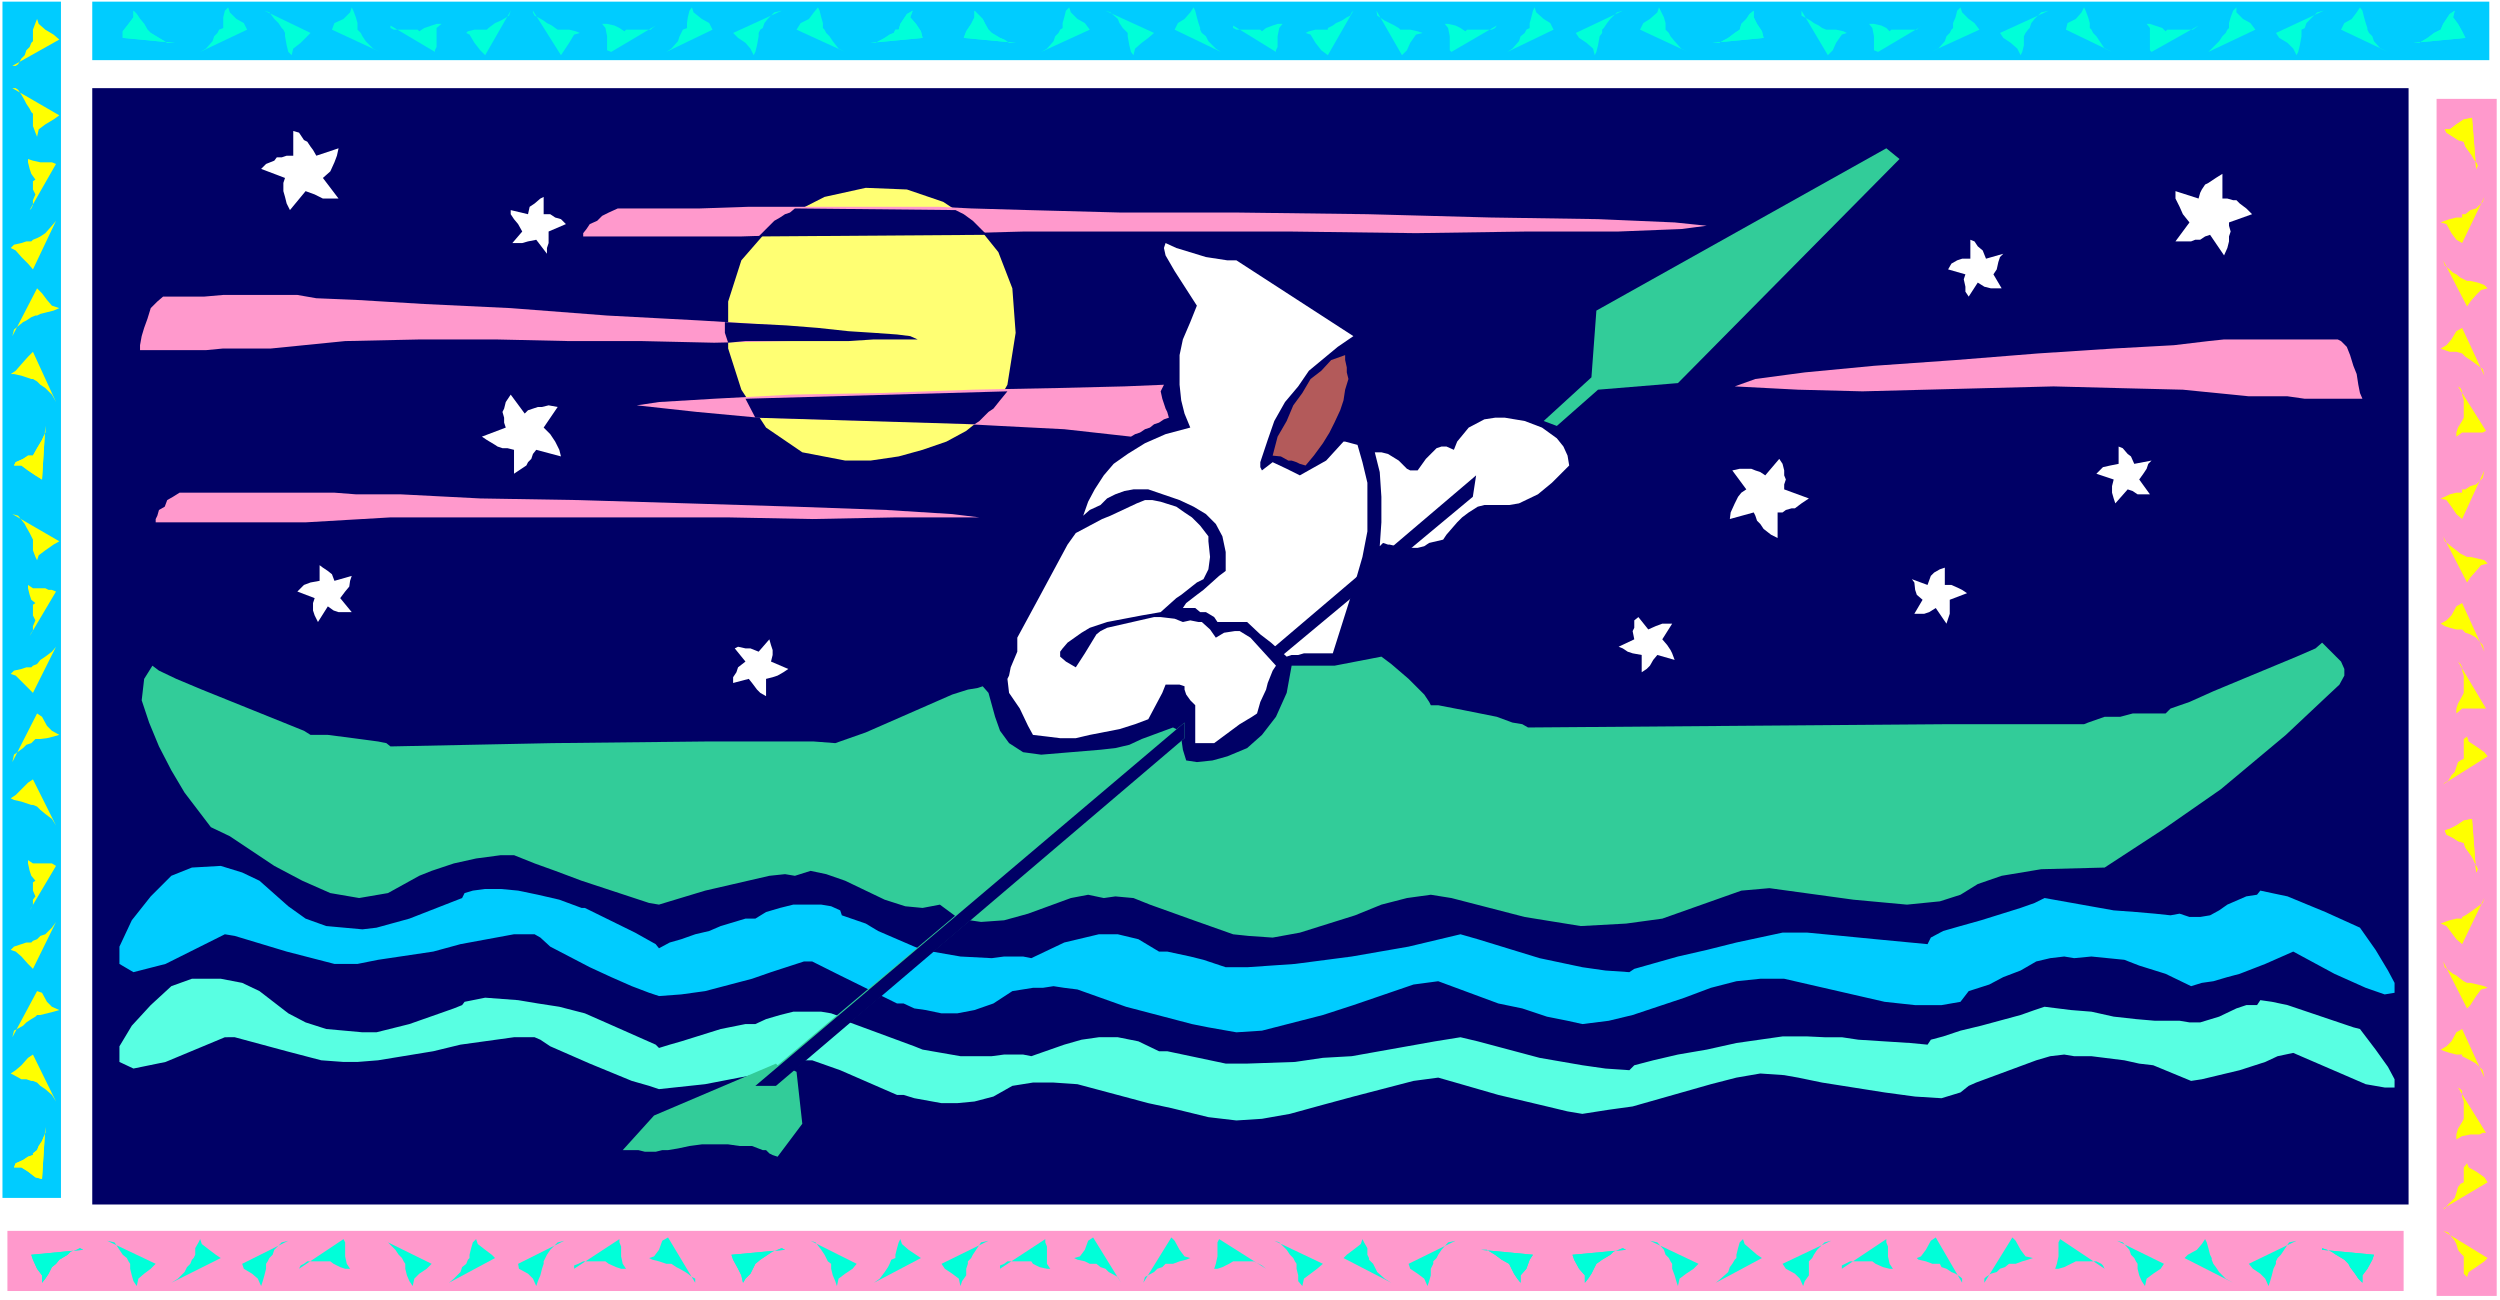 <?xml version="1.0" encoding="UTF-8" standalone="no"?>
<svg
   version="1.0"
   width="129.766mm"
   height="67.482mm"
   id="svg153"
   sodipodi:docname="Kayaking 32.wmf"
   xmlns:inkscape="http://www.inkscape.org/namespaces/inkscape"
   xmlns:sodipodi="http://sodipodi.sourceforge.net/DTD/sodipodi-0.dtd"
   xmlns="http://www.w3.org/2000/svg"
   xmlns:svg="http://www.w3.org/2000/svg">
  <rect width="100%" height="100%" fill="#333333" stroke="none"/>
  <sodipodi:namedview
     id="namedview153"
     pagecolor="#ffffff"
     bordercolor="#000000"
     borderopacity="0.25"
     inkscape:showpageshadow="2"
     inkscape:pageopacity="0.0"
     inkscape:pagecheckerboard="0"
     inkscape:deskcolor="#d1d1d1"
     inkscape:document-units="mm" />
  <defs
     id="defs1">
    <pattern
       id="WMFhbasepattern"
       patternUnits="userSpaceOnUse"
       width="6"
       height="6"
       x="0"
       y="0" />
  </defs>
  <path
     style="fill:#ffffff;fill-opacity:1;fill-rule:evenodd;stroke:none"
     d="M 0,255.049 H 490.455 V 0 H 0 Z"
     id="path1" />
  <path
     style="fill:#00ccff;fill-opacity:1;fill-rule:evenodd;stroke:none"
     d="M 18.099,0.323 H 488.355 V 11.799 H 18.099 Z"
     id="path2" />
  <path
     style="fill:#ff99cc;fill-opacity:1;fill-rule:evenodd;stroke:none"
     d="M 1.454,241.473 H 471.548 v 11.799 H 1.454 Z"
     id="path3" />
  <path
     style="fill:#00ccff;fill-opacity:1;fill-rule:evenodd;stroke:none"
     d="M 0.485,235.008 V 0.323 H 11.958 V 235.008 Z"
     id="path4" />
  <path
     style="fill:#ff99cc;fill-opacity:1;fill-rule:evenodd;stroke:none"
     d="M 478.012,254.241 V 19.395 h 11.797 v 234.846 z"
     id="path5" />
  <path
     style="fill:#000066;fill-opacity:1;fill-rule:evenodd;stroke:none"
     d="M 18.099,17.294 H 472.518 V 236.301 H 18.099 Z"
     id="path6" />
  <path
     style="fill:#ffff73;fill-opacity:1;fill-rule:evenodd;stroke:none"
     d="m 161.761,38.629 -9.858,5.01 -6.464,7.435 -2.586,8.081 v 9.213 l 2.586,8.081 4.848,7.435 7.11,4.849 8.403,1.616 h 5.01 l 5.494,-0.808 4.686,-1.293 4.686,-1.616 3.878,-2.101 3.232,-2.586 2.747,-2.748 2.101,-3.717 1.616,-10.183 -0.646,-8.728 -2.747,-7.112 -4.686,-5.819 -6.141,-4.041 -7.11,-2.424 -8.08,-0.323 z"
     id="path7" />
  <path
     style="fill:#00ccff;fill-opacity:1;fill-rule:evenodd;stroke:none"
     d="m 462.983,181.994 3.07,4.364 2.424,4.041 1.293,2.424 v 1.94 l -1.939,0.323 -3.717,-1.293 -6.141,-2.748 -8.08,-4.364 -5.494,2.424 -5.01,1.94 -2.424,0.647 -2.747,0.808 -2.262,0.323 -2.101,0.647 -5.01,-2.424 -5.171,-1.616 -2.909,-1.131 -6.464,-0.647 -3.394,0.323 -1.939,-0.323 -2.747,0.323 -2.747,0.647 -3.07,1.778 -3.394,1.293 -2.747,1.455 -4.04,1.293 -1.616,2.101 -3.717,0.647 h -5.171 l -5.979,-0.647 -19.715,-4.526 h -4.686 l -4.686,0.485 -5.01,1.293 -5.171,1.94 -10.181,3.394 -4.686,1.131 -5.171,0.647 -2.909,-0.647 -4.04,-0.808 -4.848,-1.616 -4.686,-0.97 -11.797,-4.364 -4.848,0.647 -11.797,4.041 -5.979,1.94 -11.958,3.071 -5.01,0.323 -5.494,-0.97 -3.232,-0.647 -12.928,-3.394 -9.534,-3.394 -2.586,-0.323 -2.101,-0.323 -2.101,0.323 h -1.939 l -4.04,0.647 -3.717,2.424 -3.717,1.293 -3.394,0.647 h -3.07 l -3.07,-0.647 -2.262,-0.323 -2.101,-0.97 h -1.293 l -11.15,-5.495 -5.494,-2.748 h -1.616 l -6.464,2.101 -3.717,1.293 -9.211,2.424 -4.686,0.647 -4.363,0.323 -1.939,-0.647 -3.394,-1.293 -4.04,-1.778 -4.202,-1.94 -7.757,-4.041 -1.939,-1.778 -1.131,-0.647 h -4.04 l -10.504,1.94 -5.333,1.455 -10.827,1.616 -4.04,0.808 h -2.747 -1.778 l -9.373,-2.424 -10.181,-3.071 -1.939,-0.323 -11.635,5.819 -6.302,1.616 -2.747,-1.616 v -3.394 l 2.424,-5.172 3.717,-4.687 4.04,-4.041 4.04,-1.616 5.656,-0.323 4.202,1.293 3.394,1.616 5.656,5.01 3.394,2.424 4.04,1.455 7.11,0.647 2.747,-0.323 6.464,-1.778 10.342,-4.041 0.485,-0.97 1.616,-0.485 2.424,-0.323 h 3.07 l 3.394,0.323 3.878,0.808 4.202,0.97 4.363,1.616 h 0.646 l 9.858,4.849 4.04,2.263 0.646,0.808 2.101,-1.131 2.262,-0.647 2.747,-0.97 2.747,-0.647 2.262,-0.97 4.848,-1.455 h 1.939 l 2.101,-1.293 2.747,-0.808 2.586,-0.647 h 2.747 2.747 l 1.939,0.323 1.778,0.808 0.323,0.97 4.686,1.616 2.424,1.455 7.11,3.071 1.616,0.647 7.434,1.293 6.141,0.323 2.424,-0.323 h 3.717 l 1.616,0.323 6.464,-3.071 6.787,-1.616 h 3.717 l 4.04,0.97 4.04,2.424 h 1.616 l 4.525,0.97 2.586,0.647 4.363,1.455 h 2.101 2.101 l 9.373,-0.647 11.15,-1.455 11.15,-1.94 10.181,-2.424 3.394,0.97 12.12,3.717 8.403,1.778 4.525,0.647 4.686,0.323 0.97,-0.647 8.565,-2.424 5.656,-1.293 5.818,-1.455 9.05,-1.94 h 4.848 l 6.787,0.647 6.626,0.647 10.181,0.97 0.646,-1.293 2.424,-1.293 3.394,-0.97 4.04,-1.131 7.757,-2.424 2.747,-0.97 1.939,-0.97 13.574,2.424 4.363,0.323 3.717,0.323 3.07,0.323 1.778,-0.323 1.939,0.647 h 2.101 l 1.939,-0.323 1.778,-0.97 1.616,-1.131 3.717,-1.616 2.101,-0.323 0.646,-0.808 2.262,0.485 3.07,0.647 7.434,3.071 z"
     id="path8" />
  <path
     style="fill:#58ffe2;fill-opacity:1;fill-rule:evenodd;stroke:none"
     d="m 462.983,201.874 3.07,4.041 2.424,3.394 1.293,2.424 v 1.616 h -1.939 l -3.717,-0.647 -14.221,-6.142 -3.07,0.647 -2.424,1.131 -5.01,1.616 -7.434,1.778 -2.101,0.323 -7.434,-3.071 -2.747,-0.323 -2.909,-0.647 -6.464,-0.808 h -3.394 l -1.939,-0.323 -2.747,0.323 -2.747,0.808 -11.797,4.364 -1.454,0.647 -1.616,1.293 -3.717,1.131 -5.171,-0.323 -5.979,-0.808 -12.282,-1.94 -4.686,-0.97 -2.747,-0.485 -4.686,-0.323 -4.686,0.808 -5.01,1.293 -15.352,4.364 -4.686,0.647 -5.171,0.808 -2.909,-0.485 -4.04,-0.97 -9.534,-2.263 -8.403,-2.424 -3.394,-0.97 -4.848,0.647 -11.797,3.071 -5.979,1.616 -6.464,1.778 -5.494,0.97 -5.01,0.323 -5.494,-0.647 -7.272,-1.778 -4.525,-0.97 -11.474,-3.071 -2.424,-0.647 -4.686,-0.323 h -2.101 -1.939 l -4.04,0.647 -3.717,2.101 -3.717,0.97 -3.394,0.323 h -3.07 l -5.333,-0.97 -2.101,-0.647 h -1.293 l -1.131,-0.485 -10.019,-4.364 -5.494,-1.94 h -1.616 l -10.181,2.909 -9.211,1.778 -9.05,0.97 -1.939,-0.647 -3.394,-0.97 -8.242,-3.394 -7.757,-3.394 -1.939,-1.293 -1.131,-0.485 h -4.04 l -10.504,1.455 -5.333,1.293 -10.827,1.778 -4.04,0.323 h -2.747 l -4.363,-0.323 -6.787,-1.778 -10.181,-2.748 H 44.117 l -11.635,4.849 -6.302,1.293 -2.747,-1.293 v -3.071 l 2.424,-4.041 3.717,-4.041 4.04,-3.717 4.04,-1.455 h 5.656 l 4.202,0.808 3.394,1.616 5.656,4.364 3.394,1.778 4.04,1.293 7.11,0.647 h 2.747 l 6.464,-1.616 5.979,-2.101 2.747,-0.97 1.616,-0.647 0.485,-0.647 1.616,-0.323 2.424,-0.485 6.464,0.485 3.878,0.647 4.202,0.647 5.01,1.293 4.04,1.778 9.858,4.364 0.646,0.647 2.101,-0.647 2.262,-0.647 7.757,-2.424 4.848,-0.97 h 1.939 l 2.101,-0.97 2.747,-0.808 2.586,-0.647 h 5.494 l 1.939,0.323 1.778,0.647 0.323,0.808 h 0.646 l 13.574,5.01 1.616,0.647 7.434,1.293 h 3.07 3.07 l 2.424,-0.323 h 3.717 l 1.616,0.323 6.464,-2.263 3.394,-0.97 3.394,-0.485 h 3.717 l 4.04,0.808 4.04,1.94 h 1.616 l 11.474,2.424 h 4.202 l 9.373,-0.323 5.494,-0.808 5.656,-0.323 16.322,-2.909 5.01,-0.808 3.394,0.808 12.12,3.233 8.403,1.455 4.525,0.647 4.686,0.323 0.97,-0.97 3.717,-0.97 4.848,-1.131 5.656,-0.97 5.818,-1.293 9.05,-1.293 h 4.848 l 3.394,0.162 h 3.394 l 3.232,0.485 10.181,0.647 3.394,0.323 0.646,-0.97 2.424,-0.647 3.394,-1.131 4.04,-0.97 7.757,-2.101 2.747,-0.97 1.939,-0.647 5.171,0.647 4.04,0.323 4.363,0.97 4.363,0.485 3.717,0.323 h 3.07 1.778 l 1.939,0.323 h 2.101 l 3.717,-1.131 3.394,-1.616 1.939,-0.647 h 2.101 l 0.646,-0.97 2.262,0.323 3.07,0.647 12.928,4.364 z"
     id="path9" />
  <path
     style="fill:#32cc99;fill-opacity:1;fill-rule:evenodd;stroke:none"
     d="m 129.28,177.468 -1.939,-0.323 -13.251,-4.364 -5.171,-1.94 -4.04,-1.455 -4.04,-1.616 h -2.586 l -4.848,0.647 -4.363,0.97 -4.363,1.455 -2.424,0.97 -6.141,3.394 -5.656,0.97 -5.656,-0.97 -5.494,-2.424 -5.494,-2.909 -8.726,-5.819 -3.717,-1.778 -5.171,-6.788 -2.586,-4.364 -2.424,-4.687 -1.939,-4.687 -1.454,-4.364 0.485,-4.202 1.616,-2.586 1.293,0.97 3.394,1.616 5.01,2.101 20.038,8.081 1.293,0.808 h 3.394 l 5.01,0.647 4.848,0.647 1.616,0.323 0.808,0.647 31.674,-0.647 30.058,-0.323 h 21.331 l 4.202,0.323 5.979,-2.101 16.968,-7.435 3.07,-0.97 1.939,-0.323 0.97,-0.323 1.131,1.293 1.293,4.687 0.97,2.748 1.778,2.424 2.747,1.778 3.555,0.485 11.635,-0.97 2.909,-0.323 2.747,-0.647 2.424,-1.131 6.141,-2.263 0.646,0.323 0.97,1.778 0.323,2.263 0.646,2.101 2.101,0.323 3.07,-0.323 2.909,-0.808 3.878,-1.616 2.909,-2.586 2.747,-3.556 2.101,-4.687 0.97,-5.334 h 8.403 l 9.211,-1.778 1.939,1.455 3.394,2.909 3.07,3.071 0.97,1.455 0.323,0.647 h 1.454 l 5.01,0.97 6.464,1.293 3.07,1.131 1.939,0.323 1.131,0.647 40.885,-0.323 41.208,-0.323 h 26.987 l 0.808,-0.323 3.232,-1.131 h 3.07 l 2.424,-0.647 h 3.07 3.394 l 0.97,-0.97 3.717,-1.293 4.686,-2.101 5.818,-2.424 10.504,-4.364 3.717,-1.616 1.293,-1.131 2.101,2.101 1.616,1.616 0.646,1.455 v 1.293 l -0.97,1.778 -2.424,2.263 -8.08,7.597 -12.766,10.667 -11.15,7.758 -11.635,7.597 -12.443,0.323 -7.757,1.293 -4.686,1.616 -3.394,2.101 -4.04,1.293 -6.464,0.647 -10.504,-0.97 -16.483,-2.263 -5.494,0.485 -15.514,5.495 -7.11,0.97 -8.888,0.485 -10.989,-1.778 -14.382,-3.717 -4.04,-0.647 -4.686,0.647 -5.01,1.293 -5.171,2.101 -10.827,3.394 -5.333,0.97 -4.686,-0.323 -3.07,-0.323 -7.757,-2.748 -8.565,-3.071 -3.232,-1.293 -3.555,-0.323 -2.262,0.323 -3.07,-0.647 -3.394,0.647 -8.403,3.071 -4.686,1.293 -4.525,0.323 -4.363,-0.647 -3.717,-2.748 -3.394,0.647 -3.394,-0.323 -4.04,-1.293 -3.717,-1.778 -4.04,-1.94 -3.717,-1.293 -3.07,-0.647 -3.07,0.97 -1.939,-0.323 -3.07,0.323 -12.605,2.909 -6.949,2.101 z"
     id="path10" />
  <path
     style="fill:#ff99cc;fill-opacity:1;fill-rule:evenodd;stroke:none"
     d="m 340.329,75.804 12.443,0.647 12.605,0.323 12.443,-0.323 12.443,-0.323 12.605,-0.323 12.443,0.323 12.928,0.323 12.928,1.293 h 1.939 2.586 3.07 l 3.394,0.485 h 3.07 3.07 2.747 2.424 l -0.485,-1.131 -0.323,-1.616 -0.323,-2.101 -0.646,-1.616 -0.646,-2.101 -0.646,-1.616 -1.131,-1.131 -0.646,-0.323 h -3.394 -3.07 -3.07 -3.394 -3.232 -3.07 -3.07 l -3.07,0.323 -6.787,0.808 -11.797,0.647 -14.867,0.97 -16.16,1.293 -15.998,1.131 -13.574,1.293 -9.696,1.293 z"
     id="path11" />
  <path
     style="fill:#ff99cc;fill-opacity:1;fill-rule:evenodd;stroke:none"
     d="m 334.835,44.286 -5.01,0.647 -12.282,0.485 h -17.776 l -21.978,0.323 -25.048,-0.323 h -26.018 -25.694 l -24.078,0.647 h -5.171 -6.949 -9.534 l -9.858,0.323 h -9.696 -9.211 -7.434 -4.686 v -0.647 l 0.646,-0.808 0.646,-0.97 1.454,-0.647 0.97,-0.97 1.293,-0.647 1.778,-0.808 h 1.939 6.141 8.08 l 9.534,-0.323 h 9.858 9.696 9.534 8.08 l 6.464,0.323 11.15,0.323 18.261,0.485 h 22.947 l 25.371,0.323 24.078,0.647 21.17,0.323 15.029,0.647 z"
     id="path12" />
  <path
     style="fill:#ff99cc;fill-opacity:1;fill-rule:evenodd;stroke:none"
     d="m 124.917,79.521 11.797,1.293 12.12,1.131 11.635,0.323 11.797,0.323 11.797,0.323 12.12,0.647 12.605,0.647 13.09,1.455 0.808,-0.485 0.97,-0.323 0.97,-0.647 0.97,-0.323 0.808,-0.647 0.97,-0.323 0.97,-0.647 0.97,-0.323 -0.323,-1.131 -0.323,-0.647 -0.323,-0.97 -0.323,-0.97 -0.323,-1.455 0.646,-1.293 -7.757,0.323 -13.251,0.323 -16.483,0.323 -17.938,0.647 -17.614,0.323 -15.19,0.808 -10.827,0.647 z"
     id="path13" />
  <path
     style="fill:#32cc99;fill-opacity:1;fill-rule:evenodd;stroke:none"
     d="m 312.211,74.026 0.97,-13.092 56.883,-31.841 2.586,2.101 -43.47,43.963 -15.675,1.293 -8.08,7.112 -2.586,-0.97 z"
     id="path14" />
  <path
     style="fill:#32cc99;fill-opacity:1;fill-rule:evenodd;stroke:none"
     d="m 122.169,225.633 6.141,-6.788 23.917,-10.183 0.323,0.323 79.83,-67.237 v 3.071 l -76.76,65.136 0.646,0.323 1.131,10.183 -4.848,6.465 -0.97,-0.323 -0.646,-0.323 -0.646,-0.647 h -0.646 l -2.101,-0.808 h -2.424 l -2.262,-0.323 h -2.747 -2.424 l -2.424,0.323 -2.262,0.485 -1.939,0.323 h -1.131 l -1.293,0.323 h -0.97 -1.131 l -1.293,-0.323 h -1.293 -0.808 z"
     id="path15" />
  <path
     style="fill:#000066;fill-opacity:1;fill-rule:evenodd;stroke:none"
     d="m 152.227,213.026 h -4.04 l 84.194,-71.278 v 3.071 z"
     id="path16" />
  <path
     style="fill:#ffffff;fill-opacity:1;fill-rule:evenodd;stroke:none"
     d="m 270.68,107.16 0.323,-4.687 v -5.01 l -0.323,-4.849 -0.97,-3.879 h 1.293 l 1.293,0.323 2.101,1.293 1.616,1.616 0.646,0.323 h 1.454 l 1.616,-2.263 2.101,-2.101 0.97,-0.323 h 0.97 l 1.454,0.647 0.646,-1.616 2.262,-2.748 3.07,-1.616 2.101,-0.323 h 1.939 l 3.878,0.647 3.394,1.293 2.909,2.101 1.293,1.616 0.808,1.778 0.323,1.94 -3.394,3.394 -2.747,2.263 -3.717,1.778 -1.939,0.323 h -2.424 -2.424 l -1.293,0.323 -1.778,1.131 -1.293,0.97 -0.97,0.97 -2.101,2.424 -0.646,0.97 -2.747,0.647 -0.97,0.647 -1.293,0.323 h -0.808 l -3.394,-0.323 -1.293,-0.323 h -0.323 l -0.97,-0.323 z"
     id="path17" />
  <path
     style="fill:#ffffff;fill-opacity:1;fill-rule:evenodd;stroke:none"
     d="m 266.317,87.279 0.97,3.394 0.97,4.041 v 4.364 5.172 l -0.97,5.01 -1.778,6.142 -4.04,12.769 h -5.656 l -1.131,0.323 h -1.293 l -0.97,0.323 -3.07,-2.748 -2.101,-1.616 -2.586,-2.424 h -5.818 l -0.646,-0.97 -1.616,-0.97 h -1.131 l -0.97,-0.808 h -2.424 l 0.646,-0.97 2.101,-1.616 1.293,-0.97 3.07,-2.748 1.293,-0.97 v -3.717 l -0.646,-3.071 -1.293,-2.424 -1.939,-1.94 -2.424,-1.455 -2.747,-1.293 -6.141,-2.101 h -1.616 -1.293 l -1.778,0.323 -1.778,0.647 -1.616,0.808 -1.293,1.293 -2.101,0.97 -1.293,1.131 0.97,-2.748 1.293,-2.424 1.778,-2.748 1.939,-2.263 2.747,-1.94 3.394,-2.101 4.04,-1.778 4.848,-1.293 -1.131,-2.748 -0.646,-2.586 -0.323,-3.071 V 72.733 69.662 l 0.646,-3.071 1.454,-3.394 1.293,-3.233 -4.363,-6.788 -1.778,-3.071 -0.323,-1.455 0.323,-0.97 2.101,0.97 5.818,1.778 4.202,0.647 h 1.778 l 22.947,14.87 -3.07,2.101 -5.656,4.687 -2.101,3.071 -2.586,3.071 -2.101,3.717 -1.293,3.717 -1.454,4.364 v 0.97 l 0.323,0.647 2.101,-1.616 2.747,1.293 1.293,0.647 1.293,0.647 5.171,-2.909 3.394,-3.717 h 0.323 z"
     id="path18" />
  <path
     style="fill:#b35a5a;fill-opacity:1;fill-rule:evenodd;stroke:none"
     d="m 263.892,69.662 v 0.97 l 0.323,1.455 v 0.97 l 0.323,1.293 -0.646,2.101 -0.323,2.101 -0.646,1.94 -1.131,2.424 -0.97,1.94 -1.293,2.101 -1.778,2.424 -1.616,1.94 -1.131,-0.323 -0.646,-0.323 -0.97,-0.323 h -0.646 l -1.454,-0.808 -1.616,-0.162 0.97,-3.717 1.778,-3.071 1.293,-3.071 1.778,-2.424 1.616,-2.748 2.101,-1.616 1.939,-2.101 z"
     id="path19" />
  <path
     style="fill:#ffffff;fill-opacity:1;fill-rule:evenodd;stroke:none"
     d="m 227.694,120.09 3.07,-2.748 0.97,-0.647 3.07,-2.424 1.293,-0.647 0.97,-1.94 0.323,-2.424 -0.323,-3.071 v -0.97 l -1.616,-2.101 -1.616,-1.616 -1.454,-0.97 -1.616,-1.131 -3.07,-0.97 -1.616,-0.323 h -1.454 l -1.616,0.647 -5.171,2.424 -1.616,0.647 -5.171,2.748 -1.616,2.263 -5.656,10.506 -4.202,7.758 v 2.748 l -1.293,3.071 -0.323,1.616 -0.323,0.647 0.323,2.748 2.101,3.071 1.616,3.394 0.97,1.778 2.747,0.323 2.586,0.323 h 3.07 l 2.747,-0.647 5.818,-1.131 3.07,-0.97 2.586,-0.97 2.747,-5.172 0.646,-1.616 h 2.747 l 0.97,0.323 v 0.647 l 0.323,0.97 0.808,1.131 0.97,0.97 v 7.435 h 2.586 1.131 l 5.01,-3.717 2.424,-1.455 0.97,-0.647 0.646,-2.263 1.131,-2.424 0.323,-1.293 0.97,-2.424 0.646,-0.97 -5.01,-5.495 -2.101,-1.293 h -0.97 l -2.101,0.323 -1.616,0.97 -1.131,-1.616 -1.616,-1.455 h -0.646 l -1.616,-0.323 -1.454,0.323 -1.616,-0.647 -2.747,-0.323 h -1.293 l -9.211,2.101 -1.293,0.647 -0.808,0.647 -2.262,3.717 -1.778,2.748 -1.939,-1.131 -1.131,-0.97 v -0.97 l 0.485,-0.647 0.97,-1.131 2.747,-1.94 1.616,-0.97 3.394,-1.131 6.787,-1.293 z"
     id="path20" />
  <path
     style="fill:#00ffd9;fill-opacity:1;fill-rule:evenodd;stroke:none"
     d="M 34.259,8.405 24.078,7.435 V 6.142 L 25.21,4.687 26.179,3.394 V 2.101 l 0.646,0.647 0.646,0.97 0.808,0.97 0.646,1.131 0.646,0.647 1.616,0.97 1.616,0.97 z"
     id="path21" />
  <path
     style="fill:#00ffd9;fill-opacity:1;fill-rule:evenodd;stroke:none"
     d="m 455.55,245.19 10.181,0.97 -0.323,0.97 -0.97,1.778 -0.97,1.293 v 1.455 l -0.808,-0.808 -0.646,-0.97 -0.97,-1.293 -0.323,-0.647 -0.808,-0.808 -1.616,-0.97 -0.97,-0.647 -0.808,-0.323 -0.97,-0.323 z"
     id="path22" />
  <path
     style="fill:#00ffd9;fill-opacity:1;fill-rule:evenodd;stroke:none"
     d="m 335.966,8.405 10.019,-0.97 -0.323,-1.293 -0.97,-1.455 -0.646,-1.293 V 2.101 l -0.808,0.647 -0.646,0.97 -0.97,0.97 -0.323,1.131 -0.97,0.647 -1.293,0.97 -1.778,0.97 z"
     id="path23" />
  <path
     style="fill:#00ffd9;fill-opacity:1;fill-rule:evenodd;stroke:none"
     d="m 154.005,245.19 -10.504,0.97 0.323,0.97 0.97,1.778 0.646,1.293 0.323,1.455 0.485,-0.808 0.97,-0.97 0.646,-1.293 0.323,-0.647 0.97,-0.808 1.454,-0.97 0.97,-0.647 0.97,-0.323 0.808,-0.323 z"
     id="path24" />
  <path
     style="fill:#ffff00;fill-opacity:1;fill-rule:evenodd;stroke:none"
     d="M 8.888,83.562 8.242,94.068 6.949,93.26 5.494,92.29 4.202,91.32 H 2.747 L 3.07,90.673 4.525,90.027 5.494,89.38 H 6.464 L 7.272,87.926 8.242,86.31 8.888,84.855 Z"
     id="path25" />
  <path
     style="fill:#ffff00;fill-opacity:1;fill-rule:evenodd;stroke:none"
     d="m 485.769,171.164 -0.808,-10.506 -1.616,0.323 -1.454,0.97 -1.293,0.647 -0.97,0.323 0.323,0.808 1.293,0.647 0.97,0.647 1.131,0.323 0.323,0.97 1.293,1.778 0.323,0.647 0.485,1.131 0.323,0.647 z"
     id="path26" />
  <path
     style="fill:#00ffd9;fill-opacity:1;fill-rule:evenodd;stroke:none"
     d="m 473.487,8.405 10.181,-0.97 -0.646,-1.293 -0.808,-1.455 -0.97,-1.293 0.323,-1.293 -0.97,0.647 -0.646,0.97 -0.646,0.97 -0.485,1.131 -1.293,0.647 -1.293,0.97 -1.616,0.97 z"
     id="path27" />
  <path
     style="fill:#00ffd9;fill-opacity:1;fill-rule:evenodd;stroke:none"
     d="m 16.322,245.19 -10.181,0.97 0.323,0.97 0.808,1.778 0.97,1.293 v 1.455 l 0.646,-0.808 0.646,-0.97 0.646,-1.293 0.808,-0.647 0.646,-0.808 1.616,-0.97 0.646,-0.647 1.131,-0.323 0.646,-0.323 z"
     id="path28" />
  <path
     style="fill:#ffff00;fill-opacity:1;fill-rule:evenodd;stroke:none"
     d="M 8.888,221.108 8.242,231.29 6.949,230.967 5.494,229.835 4.202,229.027 H 2.747 l 0.323,-0.808 1.454,-0.647 0.97,-0.647 0.97,-0.323 v -0.323 l 0.808,-0.647 0.323,-0.808 0.646,-0.97 0.646,-1.616 z"
     id="path29" />
  <path
     style="fill:#ffff00;fill-opacity:1;fill-rule:evenodd;stroke:none"
     d="m 485.769,33.134 -0.808,-10.021 -1.616,0.323 -1.454,0.97 -1.293,0.97 h -0.97 l 0.323,0.647 1.293,0.808 0.97,0.647 1.131,0.323 0.323,0.97 1.293,1.778 0.323,0.647 0.485,0.647 0.323,0.647 z"
     id="path30" />
  <path
     style="fill:#00ffd9;fill-opacity:1;fill-rule:evenodd;stroke:none"
     d="m 170.811,8.405 10.181,-0.97 -0.323,-1.293 -0.97,-1.455 -1.131,-1.293 0.485,-1.293 -1.131,0.647 -0.646,0.97 -0.646,0.97 -0.323,1.131 h -0.646 l -0.323,0.647 -0.808,0.323 -0.97,0.647 -1.778,0.97 z"
     id="path31" />
  <path
     style="fill:#00ffd9;fill-opacity:1;fill-rule:evenodd;stroke:none"
     d="m 318.998,245.19 -10.504,0.97 0.323,0.97 0.97,1.778 1.131,1.293 v 1.455 l 0.646,-0.808 0.646,-0.97 0.646,-1.293 0.323,-0.647 1.131,-0.808 1.616,-0.97 0.646,-0.647 0.97,-0.323 0.808,-0.323 z"
     id="path32" />
  <path
     style="fill:#00ffd9;fill-opacity:1;fill-rule:evenodd;stroke:none"
     d="m 199.253,8.405 -10.181,-0.97 0.485,-1.293 0.97,-1.455 0.646,-1.293 V 2.101 l 0.646,0.647 0.97,0.97 0.485,0.97 0.646,1.131 0.646,0.647 1.616,0.97 0.808,0.323 0.97,0.647 h 0.646 z"
     id="path33" />
  <path
     style="fill:#00ffd9;fill-opacity:1;fill-rule:evenodd;stroke:none"
     d="m 290.556,245.19 10.181,0.97 -0.646,0.97 -0.646,1.778 -1.131,1.293 v 1.455 l -0.646,-0.808 -0.646,-0.97 -0.646,-1.293 -0.323,-0.647 -1.454,-0.808 -1.293,-0.97 -1.616,-0.97 z"
     id="path34" />
  <path
     style="fill:#00ffd9;fill-opacity:1;fill-rule:evenodd;stroke:none"
     d="M 34.259,8.405 24.078,7.435 V 6.142 L 25.21,4.687 26.179,3.394 V 2.101 l 0.646,0.647 0.646,0.97 0.808,0.97 0.646,1.131 0.646,0.647 1.616,0.97 1.616,0.97 z"
     id="path35" />
  <path
     style="fill:#00ffd9;fill-opacity:1;fill-rule:evenodd;stroke:none"
     d="m 455.55,245.19 10.181,0.97 -0.323,0.97 -0.97,1.778 -0.97,1.293 v 1.455 l -0.808,-0.808 -0.646,-0.97 -0.97,-1.293 -0.323,-0.647 -0.808,-0.808 -1.616,-0.97 -0.97,-0.647 -0.808,-0.323 -0.97,-0.323 z"
     id="path36" />
  <path
     style="fill:#00ffd9;fill-opacity:1;fill-rule:evenodd;stroke:none"
     d="m 335.966,8.405 10.019,-0.97 -0.323,-1.293 -0.97,-1.455 -0.646,-1.293 V 2.101 l -0.808,0.647 -0.646,0.97 -0.97,0.97 -0.323,1.131 -0.97,0.647 -1.293,0.97 -1.778,0.97 z"
     id="path37" />
  <path
     style="fill:#00ffd9;fill-opacity:1;fill-rule:evenodd;stroke:none"
     d="m 154.005,245.19 -10.504,0.97 0.323,0.97 0.97,1.778 0.646,1.293 0.323,1.455 0.485,-0.808 0.97,-0.97 0.646,-1.293 0.323,-0.647 0.97,-0.808 1.454,-0.97 0.97,-0.647 0.97,-0.323 0.808,-0.323 z"
     id="path38" />
  <path
     style="fill:#ffff00;fill-opacity:1;fill-rule:evenodd;stroke:none"
     d="M 8.888,83.562 8.242,94.068 6.949,93.26 5.494,92.29 4.202,91.32 H 2.747 L 3.07,90.673 4.525,90.027 5.494,89.38 H 6.464 L 7.272,87.926 8.242,86.31 8.888,84.855 Z"
     id="path39" />
  <path
     style="fill:#ffff00;fill-opacity:1;fill-rule:evenodd;stroke:none"
     d="m 485.769,171.164 -0.808,-10.506 -1.616,0.323 -1.454,0.97 -1.293,0.647 -0.97,0.323 0.323,0.808 1.293,0.647 0.97,0.647 1.131,0.323 0.323,0.97 1.293,1.778 0.323,0.647 0.485,1.131 0.323,0.647 z"
     id="path40" />
  <path
     style="fill:#00ffd9;fill-opacity:1;fill-rule:evenodd;stroke:none"
     d="m 473.487,8.405 10.181,-0.97 -0.646,-1.293 -0.808,-1.455 -0.97,-1.293 0.323,-1.293 -0.97,0.647 -0.646,0.97 -0.646,0.97 -0.485,1.131 -1.293,0.647 -1.293,0.97 -1.616,0.97 z"
     id="path41" />
  <path
     style="fill:#00ffd9;fill-opacity:1;fill-rule:evenodd;stroke:none"
     d="m 16.322,245.19 -10.181,0.97 0.323,0.97 0.808,1.778 0.97,1.293 v 1.455 l 0.646,-0.808 0.646,-0.97 0.646,-1.293 0.808,-0.647 0.646,-0.808 1.616,-0.97 0.646,-0.647 1.131,-0.323 0.646,-0.323 z"
     id="path42" />
  <path
     style="fill:#ffff00;fill-opacity:1;fill-rule:evenodd;stroke:none"
     d="M 8.888,221.108 8.242,231.29 6.949,230.967 5.494,229.835 4.202,229.027 H 2.747 l 0.323,-0.808 1.454,-0.647 0.97,-0.647 0.97,-0.323 v -0.323 l 0.808,-0.647 0.323,-0.808 0.646,-0.97 0.646,-1.616 z"
     id="path43" />
  <path
     style="fill:#ffff00;fill-opacity:1;fill-rule:evenodd;stroke:none"
     d="m 485.769,33.134 -0.808,-10.021 -1.616,0.323 -1.454,0.97 -1.293,0.97 h -0.97 l 0.323,0.647 1.293,0.808 0.97,0.647 1.131,0.323 0.323,0.97 1.293,1.778 0.323,0.647 0.485,0.647 0.323,0.647 z"
     id="path44" />
  <path
     style="fill:#00ffd9;fill-opacity:1;fill-rule:evenodd;stroke:none"
     d="m 170.811,8.405 10.181,-0.97 -0.323,-1.293 -0.97,-1.455 -1.131,-1.293 0.485,-1.293 -1.131,0.647 -0.646,0.97 -0.646,0.97 -0.323,1.131 h -0.646 l -0.323,0.647 -0.808,0.323 -0.97,0.647 -1.778,0.97 z"
     id="path45" />
  <path
     style="fill:#00ffd9;fill-opacity:1;fill-rule:evenodd;stroke:none"
     d="m 318.998,245.19 -10.504,0.97 0.323,0.97 0.97,1.778 1.131,1.293 v 1.455 l 0.646,-0.808 0.646,-0.97 0.646,-1.293 0.323,-0.647 1.131,-0.808 1.616,-0.97 0.646,-0.647 0.97,-0.323 0.808,-0.323 z"
     id="path46" />
  <path
     style="fill:#00ffd9;fill-opacity:1;fill-rule:evenodd;stroke:none"
     d="m 199.253,8.405 -10.181,-0.97 0.485,-1.293 0.97,-1.455 0.646,-1.293 V 2.101 l 0.646,0.647 0.97,0.97 0.485,0.97 0.646,1.131 0.646,0.647 1.616,0.97 0.808,0.323 0.97,0.647 h 0.646 z"
     id="path47" />
  <path
     style="fill:#00ffd9;fill-opacity:1;fill-rule:evenodd;stroke:none"
     d="m 290.556,245.19 10.181,0.97 -0.646,0.97 -0.646,1.778 -1.131,1.293 v 1.455 l -0.646,-0.808 -0.646,-0.97 -0.646,-1.293 -0.323,-0.647 -1.454,-0.808 -1.293,-0.97 -1.616,-0.97 z"
     id="path48" />
  <path
     style="fill:#00ffd9;fill-opacity:1;fill-rule:evenodd;stroke:none"
     d="M 39.269,10.183 48.48,5.819 47.834,4.526 46.379,3.717 45.086,2.424 l -0.323,-0.97 -0.646,0.647 -0.323,1.293 v 1.131 0.97 l -0.808,0.323 -0.323,0.647 -0.646,0.647 -0.323,0.97 -1.293,1.455 z"
     id="path49" />
  <path
     style="fill:#00ffd9;fill-opacity:1;fill-rule:evenodd;stroke:none"
     d="m 450.54,243.412 -9.373,4.526 0.808,0.97 1.454,0.97 0.97,0.97 0.646,1.455 0.323,-0.97 0.323,-1.131 0.323,-1.293 0.485,-0.97 v -0.485 l 0.323,-0.647 0.646,-0.647 0.646,-0.97 0.97,-1.455 z"
     id="path50" />
  <path
     style="fill:#00ffd9;fill-opacity:1;fill-rule:evenodd;stroke:none"
     d="m 331.118,10.183 -9.373,-4.364 0.646,-1.293 1.293,-0.808 1.454,-1.293 0.323,-0.97 0.323,0.647 0.646,1.293 0.323,1.131 v 0.97 0.323 l 0.646,0.647 0.323,0.647 0.808,0.97 1.293,1.455 z"
     id="path51" />
  <path
     style="fill:#00ffd9;fill-opacity:1;fill-rule:evenodd;stroke:none"
     d="m 159.014,243.412 9.05,4.526 -0.808,0.97 -1.454,0.97 -1.293,0.97 -0.323,1.455 -0.323,-0.97 -0.485,-1.131 -0.323,-1.293 v -0.97 l -0.646,-0.485 -0.323,-0.647 -0.323,-0.647 -0.646,-0.97 -1.131,-1.455 z"
     id="path52" />
  <path
     style="fill:#ffff00;fill-opacity:1;fill-rule:evenodd;stroke:none"
     d="m 10.989,78.875 -4.525,-9.859 -0.97,0.97 -1.293,1.455 -1.131,1.293 -0.97,0.647 h 0.646 l 1.454,0.323 0.97,0.323 0.97,0.323 h 0.323 l 0.808,0.485 0.646,0.647 0.97,0.647 1.293,1.293 z"
     id="path53" />
  <path
     style="fill:#ffff00;fill-opacity:1;fill-rule:evenodd;stroke:none"
     d="m 487.385,176.175 -4.363,9.051 -1.131,-0.97 -0.97,-1.293 -0.97,-1.293 -1.131,-0.485 0.808,-0.323 0.97,-0.323 1.293,-0.323 h 1.131 v -0.323 l 0.646,-0.323 0.97,-0.647 1.131,-0.808 1.293,-0.97 z"
     id="path54" />
  <path
     style="fill:#00ffd9;fill-opacity:1;fill-rule:evenodd;stroke:none"
     d="m 414.342,10.183 -9.05,-4.364 0.323,-1.293 1.616,-0.808 1.131,-1.293 0.485,-0.97 0.323,0.647 0.485,1.293 0.323,1.131 v 0.97 l 0.323,0.323 0.323,0.647 0.646,0.647 0.646,0.97 0.97,1.455 z"
     id="path55" />
  <path
     style="fill:#00ffd9;fill-opacity:1;fill-rule:evenodd;stroke:none"
     d="m 75.467,243.412 9.211,4.526 -0.97,0.97 -1.454,0.97 -0.97,0.97 -0.323,1.455 -0.646,-0.97 -0.485,-1.131 -0.323,-1.293 v -0.97 l -0.323,-0.485 -0.323,-0.647 -0.646,-0.647 -0.646,-0.97 -1.454,-1.455 z"
     id="path56" />
  <path
     style="fill:#ffff00;fill-opacity:1;fill-rule:evenodd;stroke:none"
     d="m 10.989,161.952 -4.525,-9.051 -0.97,0.647 -1.293,1.293 -1.131,1.131 -0.97,0.647 0.646,0.323 1.454,0.323 0.97,0.323 0.97,0.323 h 0.323 l 0.808,0.323 0.646,0.647 0.97,0.808 1.293,0.97 z"
     id="path57" />
  <path
     style="fill:#ffff00;fill-opacity:1;fill-rule:evenodd;stroke:none"
     d="m 487.385,92.29 -4.363,9.536 -1.131,-0.97 -0.97,-1.455 -0.97,-1.293 -1.131,-0.323 0.808,-0.323 0.97,-0.485 1.293,-0.323 h 1.131 v -0.647 h 0.646 l 0.97,-0.647 1.131,-0.323 1.293,-1.293 z"
     id="path58" />
  <path
     style="fill:#00ffd9;fill-opacity:1;fill-rule:evenodd;stroke:none"
     d="m 468.478,10.183 -9.211,-4.364 0.646,-1.293 1.454,-0.808 0.97,-1.293 0.646,-0.97 0.485,0.647 0.323,1.293 0.323,1.131 0.323,0.97 v 0.323 l 0.323,0.647 0.646,0.647 0.323,0.97 1.293,1.455 z"
     id="path59" />
  <path
     style="fill:#00ffd9;fill-opacity:1;fill-rule:evenodd;stroke:none"
     d="m 21.008,243.412 9.534,4.526 -0.97,0.97 -1.293,0.97 -1.131,0.97 -0.323,1.455 -0.646,-0.97 -0.323,-1.131 -0.323,-1.293 v -0.97 l -0.323,-0.485 -0.323,-0.647 -0.808,-0.647 -0.646,-0.97 -0.97,-1.455 z"
     id="path60" />
  <path
     style="fill:#ffff00;fill-opacity:1;fill-rule:evenodd;stroke:none"
     d="m 10.989,216.097 -4.525,-9.213 -0.97,0.647 -1.293,1.455 -1.131,0.97 -0.97,0.647 0.646,0.323 1.454,0.808 h 0.97 l 0.97,0.323 h 0.323 l 0.808,0.323 0.646,0.647 0.97,0.647 1.293,1.131 z"
     id="path61" />
  <path
     style="fill:#ffff00;fill-opacity:1;fill-rule:evenodd;stroke:none"
     d="m 487.385,38.629 -4.363,9.051 -1.131,-0.647 -0.97,-1.293 -0.97,-1.778 -1.131,-0.323 0.808,-0.323 0.97,-0.323 1.293,-0.323 h 1.131 v -0.647 h 0.646 l 0.97,-0.808 1.131,-0.323 1.293,-1.293 z"
     id="path62" />
  <path
     style="fill:#00ffd9;fill-opacity:1;fill-rule:evenodd;stroke:none"
     d="m 165.801,10.183 -9.534,-4.364 0.808,-1.293 1.616,-0.808 0.97,-1.293 0.808,-0.97 0.323,0.647 0.323,1.293 0.323,1.131 v 0.97 l 0.323,0.323 0.323,0.647 0.646,0.647 0.646,0.97 1.131,1.455 z"
     id="path63" />
  <path
     style="fill:#00ffd9;fill-opacity:1;fill-rule:evenodd;stroke:none"
     d="m 323.684,243.412 9.534,4.526 -0.97,0.97 -1.454,0.97 -1.293,0.97 -0.323,1.455 -0.323,-0.97 -0.323,-1.131 -0.485,-1.293 v -0.97 l -0.323,-0.485 -0.323,-0.647 -0.646,-0.647 -0.323,-0.97 -1.293,-1.455 z"
     id="path64" />
  <path
     style="fill:#00ffd9;fill-opacity:1;fill-rule:evenodd;stroke:none"
     d="m 204.262,10.183 9.534,-4.364 -0.97,-1.293 -1.454,-0.808 -1.293,-1.293 -0.323,-0.97 -0.646,0.647 -0.323,1.293 -0.323,1.131 v 0.97 l -0.485,0.323 -0.323,0.647 -0.646,0.647 -0.323,0.97 -1.293,1.455 z"
     id="path65" />
  <path
     style="fill:#00ffd9;fill-opacity:1;fill-rule:evenodd;stroke:none"
     d="m 285.547,243.412 -9.211,4.526 0.323,0.97 1.454,0.97 1.293,0.97 0.646,1.455 0.323,-0.97 0.323,-1.131 v -1.293 l 0.485,-0.97 v -0.485 l 0.646,-0.647 0.323,-0.647 0.646,-0.97 1.293,-1.455 z"
     id="path66" />
  <path
     style="fill:#00ffd9;fill-opacity:1;fill-rule:evenodd;stroke:none"
     d="m 51.874,2.101 9.05,4.364 -0.97,0.97 -0.97,0.97 -1.454,1.131 -0.323,1.293 -0.646,-0.647 -0.323,-1.293 -0.323,-1.778 V 6.465 l -0.323,-0.647 -0.323,-0.323 -0.646,-0.97 L 53.813,3.717 52.843,2.424 Z"
     id="path67" />
  <path
     style="fill:#00ffd9;fill-opacity:1;fill-rule:evenodd;stroke:none"
     d="m 438.097,251.655 -9.534,-4.849 0.646,-0.647 1.778,-0.97 0.97,-1.131 0.646,-0.97 0.323,0.647 0.323,1.131 0.323,1.293 0.323,0.647 v 0.323 l 0.323,0.808 0.485,0.647 0.646,0.97 1.293,1.293 z"
     id="path68" />
  <path
     style="fill:#00ffd9;fill-opacity:1;fill-rule:evenodd;stroke:none"
     d="m 318.352,2.101 -9.211,4.364 0.646,0.97 1.454,0.97 1.293,1.131 0.323,1.293 0.323,-0.647 0.323,-1.293 0.323,-1.778 0.485,-0.647 V 5.819 l 0.323,-0.323 0.646,-0.97 0.646,-0.808 1.293,-1.293 z"
     id="path69" />
  <path
     style="fill:#00ffd9;fill-opacity:1;fill-rule:evenodd;stroke:none"
     d="m 171.457,251.655 9.211,-4.849 -0.97,-0.647 -1.454,-0.97 -1.293,-1.131 -0.323,-0.97 -0.323,0.647 -0.323,1.131 -0.323,1.293 v 0.647 l -0.808,0.323 -0.323,0.808 -0.323,0.647 -0.646,0.97 -0.97,1.293 z"
     id="path70" />
  <path
     style="fill:#ffff00;fill-opacity:1;fill-rule:evenodd;stroke:none"
     d="m 2.424,65.944 4.848,-9.374 0.97,0.97 0.97,1.293 0.97,1.131 1.454,0.485 L 10.504,60.934 9.211,61.257 7.918,61.58 7.272,61.904 H 6.949 l -0.808,0.323 -0.97,0.647 -0.646,0.323 -1.778,1.455 z"
     id="path71" />
  <path
     style="fill:#ffff00;fill-opacity:1;fill-rule:evenodd;stroke:none"
     d="m 479.305,188.62 4.686,9.213 0.646,-0.647 1.131,-1.778 0.97,-1.293 1.293,-0.323 -0.646,-0.323 -1.293,-0.323 -1.454,-0.323 h -0.646 l -0.646,-0.323 -0.646,-0.485 -0.808,-0.647 -0.646,-0.323 -1.616,-1.293 z"
     id="path72" />
  <path
     style="fill:#00ffd9;fill-opacity:1;fill-rule:evenodd;stroke:none"
     d="m 401.899,2.101 -9.534,4.364 0.646,0.97 1.454,0.97 1.293,1.131 0.646,1.293 0.323,-0.647 0.323,-1.293 V 7.112 l 0.323,-0.647 0.485,-0.647 0.323,-0.323 0.323,-0.97 0.646,-0.808 1.293,-1.293 z"
     id="path73" />
  <path
     style="fill:#00ffd9;fill-opacity:1;fill-rule:evenodd;stroke:none"
     d="m 88.072,251.655 9.05,-4.849 -0.646,-0.647 -1.293,-0.97 -1.454,-1.131 -0.323,-0.97 -0.646,0.647 -0.323,1.131 -0.323,1.293 v 0.647 l -0.323,0.323 -0.323,0.808 -0.808,0.647 -0.323,0.97 -1.293,1.293 z"
     id="path74" />
  <path
     style="fill:#ffff00;fill-opacity:1;fill-rule:evenodd;stroke:none"
     d="m 2.424,149.506 4.848,-9.536 0.97,0.647 0.97,1.778 0.97,0.97 1.454,0.808 -1.131,0.323 -1.293,0.323 -1.293,0.162 H 7.272 6.949 l -0.808,0.808 -0.97,0.323 -0.646,0.647 -1.778,1.293 z"
     id="path75" />
  <path
     style="fill:#ffff00;fill-opacity:1;fill-rule:evenodd;stroke:none"
     d="m 479.305,105.22 4.686,9.051 0.646,-0.97 1.131,-1.293 0.97,-1.131 1.293,-0.323 -0.646,-0.647 -1.293,-0.323 -1.454,-0.323 h -0.646 l -0.646,-0.323 -0.646,-0.323 -0.808,-0.647 -0.646,-0.485 -1.616,-1.293 z"
     id="path76" />
  <path
     style="fill:#00ffd9;fill-opacity:1;fill-rule:evenodd;stroke:none"
     d="m 455.873,2.101 -9.373,4.364 0.646,0.97 1.616,0.97 1.131,1.131 0.646,1.293 0.323,-0.647 0.323,-1.293 0.323,-1.778 V 6.465 5.819 l 0.646,-0.323 0.323,-0.97 0.808,-0.808 1.293,-1.293 z"
     id="path77" />
  <path
     style="fill:#00ffd9;fill-opacity:1;fill-rule:evenodd;stroke:none"
     d="m 33.613,251.655 9.696,-4.849 -0.97,-0.647 -1.293,-0.97 -1.454,-1.131 -0.323,-0.97 -0.323,0.647 -0.646,1.131 v 1.293 l -0.323,0.647 -0.323,0.323 -0.323,0.808 -0.646,0.647 -0.485,0.97 -1.293,1.293 z"
     id="path78" />
  <path
     style="fill:#ffff00;fill-opacity:1;fill-rule:evenodd;stroke:none"
     d="m 2.424,203.49 4.848,-9.051 0.97,0.323 0.97,1.778 0.97,0.97 1.454,0.647 -1.131,0.323 -1.293,0.323 -1.293,0.323 H 7.272 l -0.323,0.323 -0.808,0.485 -0.97,0.647 -0.646,0.647 -1.778,0.97 z"
     id="path79" />
  <path
     style="fill:#ffff00;fill-opacity:1;fill-rule:evenodd;stroke:none"
     d="m 479.305,51.075 4.686,9.051 0.646,-0.97 1.131,-1.293 0.97,-0.97 1.293,-0.323 -0.646,-0.647 -1.293,-0.485 -1.454,-0.323 h -0.646 l -0.646,-0.323 -0.646,-0.323 -0.808,-0.647 -0.646,-0.323 -1.616,-1.455 z"
     id="path80" />
  <path
     style="fill:#00ffd9;fill-opacity:1;fill-rule:evenodd;stroke:none"
     d="m 153.358,2.101 -9.534,4.364 0.97,0.97 1.454,0.97 0.97,1.131 0.646,1.293 0.323,-0.647 0.323,-1.293 0.323,-1.778 V 6.465 l 0.323,-0.647 0.485,-0.323 0.323,-0.97 0.646,-0.808 1.293,-1.293 z"
     id="path81" />
  <path
     style="fill:#00ffd9;fill-opacity:1;fill-rule:evenodd;stroke:none"
     d="m 336.612,251.655 9.05,-4.849 -0.97,-0.647 -1.131,-0.97 -1.293,-1.131 -0.323,-0.97 -0.646,0.647 -0.323,1.131 -0.323,1.293 v 0.647 l -0.323,0.323 -0.485,0.808 -0.485,0.647 -0.323,0.97 -1.454,1.293 z"
     id="path82" />
  <path
     style="fill:#00ffd9;fill-opacity:1;fill-rule:evenodd;stroke:none"
     d="m 216.867,2.101 9.534,4.364 -1.131,0.97 -1.293,0.97 -1.293,1.131 -0.323,1.293 -0.485,-0.647 -0.323,-1.293 -0.323,-1.778 V 6.465 l -0.646,-0.647 -0.323,-0.323 -0.646,-0.97 -0.323,-0.808 -1.454,-1.293 z"
     id="path83" />
  <path
     style="fill:#00ffd9;fill-opacity:1;fill-rule:evenodd;stroke:none"
     d="m 272.942,251.655 -9.373,-4.849 0.646,-0.647 1.293,-0.97 1.454,-1.131 0.323,-0.97 0.323,0.647 0.646,1.131 v 1.293 l 0.323,0.647 v 0.323 l 0.808,0.808 0.323,0.647 0.485,0.97 1.454,1.293 z"
     id="path84" />
  <path
     style="fill:#00ffd9;fill-opacity:1;fill-rule:evenodd;stroke:none"
     d="M 100.192,2.101 95.182,10.829 94.213,9.859 93.081,8.405 92.112,6.788 91.465,6.465 91.789,6.142 93.081,5.819 h 1.454 0.97 l 0.323,-0.323 0.646,-0.485 0.646,-0.485 1.131,-0.485 1.616,-0.97 z"
     id="path85" />
  <path
     style="fill:#00ffd9;fill-opacity:1;fill-rule:evenodd;stroke:none"
     d="m 389.294,251.655 5.494,-8.89 0.646,0.647 0.97,1.778 0.97,1.293 1.454,0.323 -0.97,0.323 -1.131,0.323 -1.293,0.485 h -0.97 -0.323 l -0.808,0.647 -0.97,0.323 -0.646,0.647 -1.131,0.323 -0.97,0.647 -0.323,0.323 z"
     id="path86" />
  <path
     style="fill:#00ffd9;fill-opacity:1;fill-rule:evenodd;stroke:none"
     d="m 270.033,2.101 5.01,8.728 0.97,-0.97 0.646,-1.455 1.131,-1.616 1.293,-0.323 -0.97,-0.323 -1.454,-0.323 h -1.293 -0.646 l -0.323,-0.323 -0.808,-0.485 -0.97,-0.485 -0.97,-0.485 -1.454,-0.97 z"
     id="path87" />
  <path
     style="fill:#00ffd9;fill-opacity:1;fill-rule:evenodd;stroke:none"
     d="m 219.937,251.655 -5.494,-8.89 -0.97,0.647 -0.646,1.778 -0.97,1.293 -1.131,0.323 0.646,0.323 1.454,0.323 0.97,0.485 h 0.97 0.323 l 0.808,0.647 0.97,0.323 0.646,0.647 1.778,0.97 z"
     id="path88" />
  <path
     style="fill:#ffff00;fill-opacity:1;fill-rule:evenodd;stroke:none"
     d="m 2.424,17.294 9.211,5.334 -1.131,0.808 -1.616,0.97 -1.293,0.97 L 7.272,26.83 6.949,26.022 6.464,24.729 V 23.436 22.305 L 6.141,21.981 5.818,21.335 5.171,20.365 4.848,19.719 4.202,18.587 3.555,17.617 3.07,17.294 Z"
     id="path89" />
  <path
     style="fill:#ffff00;fill-opacity:1;fill-rule:evenodd;stroke:none"
     d="m 479.305,237.109 8.726,-5.172 -0.646,-0.97 -1.616,-1.131 -1.454,-0.808 -0.323,-0.808 -0.646,0.808 v 0.808 1.455 0.647 l -0.646,0.323 -0.485,0.647 -0.323,1.131 -0.323,0.97 -0.646,0.647 -0.646,0.647 -0.646,0.808 z"
     id="path90" />
  <path
     style="fill:#00ffd9;fill-opacity:1;fill-rule:evenodd;stroke:none"
     d="m 353.419,2.101 5.171,8.728 0.97,-0.97 0.646,-1.455 1.131,-1.616 0.97,-0.323 -0.646,-0.323 -1.454,-0.323 h -1.293 -0.646 l -0.808,-0.323 -0.646,-0.485 -0.97,-0.485 -0.646,-0.485 -1.778,-0.97 z"
     id="path91" />
  <path
     style="fill:#00ffd9;fill-opacity:1;fill-rule:evenodd;stroke:none"
     d="m 136.39,251.655 -5.333,-8.89 -1.131,0.647 -0.646,1.778 -0.97,1.293 -0.97,0.323 0.646,0.323 1.293,0.323 1.454,0.485 h 0.97 l 0.97,0.647 0.646,0.323 1.131,0.647 0.485,0.323 0.808,0.647 0.646,0.323 z"
     id="path92" />
  <path
     style="fill:#ffff00;fill-opacity:1;fill-rule:evenodd;stroke:none"
     d="m 2.424,100.856 9.211,5.334 -1.131,0.647 -1.616,1.131 -1.293,0.97 -0.323,0.97 -0.323,-0.647 -0.485,-1.293 v -1.455 -0.647 l -0.323,-0.647 -0.323,-0.647 -0.646,-1.131 -0.323,-0.647 -1.293,-1.616 z"
     id="path93" />
  <path
     style="fill:#ffff00;fill-opacity:1;fill-rule:evenodd;stroke:none"
     d="m 479.305,153.87 8.726,-5.495 -0.646,-0.808 -1.616,-1.131 -1.454,-0.97 -0.323,-0.97 -0.646,0.485 v 1.455 1.455 0.97 l -0.646,0.323 -0.485,0.323 -0.323,0.97 -0.323,0.97 -0.646,0.647 -0.646,1.131 -0.646,0.323 z"
     id="path94" />
  <path
     style="fill:#00ffd9;fill-opacity:1;fill-rule:evenodd;stroke:none"
     d="m 104.555,2.101 5.494,8.728 0.646,-0.97 0.97,-1.455 0.97,-1.616 1.131,-0.323 -0.808,-0.323 -1.293,-0.323 h -1.293 -0.97 l -0.485,-0.323 -0.646,-0.485 -0.97,-0.485 -0.646,-0.485 -1.131,-0.647 -0.646,-0.323 -0.323,-0.647 z"
     id="path95" />
  <path
     style="fill:#00ffd9;fill-opacity:1;fill-rule:evenodd;stroke:none"
     d="m 384.931,251.655 -5.171,-8.89 -0.97,0.647 -0.97,1.778 -0.97,1.293 -0.808,0.323 0.323,0.323 1.454,0.323 1.293,0.485 h 1.131 0.323 l 0.323,0.647 0.97,0.323 0.97,0.647 0.808,0.323 0.97,0.647 0.323,0.323 z"
     id="path96" />
  <path
     style="fill:#00ffd9;fill-opacity:1;fill-rule:evenodd;stroke:none"
     d="m 265.509,2.101 -5.01,8.728 -1.293,-0.97 -1.131,-1.455 -0.97,-1.616 -0.97,-0.323 0.646,-0.323 1.293,-0.323 h 1.454 0.97 V 5.495 l 0.97,-0.485 0.646,-0.485 1.131,-0.485 0.97,-0.647 0.646,-0.323 0.323,-0.647 z"
     id="path97" />
  <path
     style="fill:#00ffd9;fill-opacity:1;fill-rule:evenodd;stroke:none"
     d="m 224.301,251.655 5.494,-8.89 0.646,0.647 0.97,1.778 0.97,1.293 1.131,0.323 -0.808,0.323 -1.293,0.323 -1.293,0.485 h -1.131 -0.323 l -0.646,0.647 -0.97,0.323 -0.646,0.647 -1.778,0.97 z"
     id="path98" />
  <path
     style="fill:#ffff00;fill-opacity:1;fill-rule:evenodd;stroke:none"
     d="M 2.424,12.93 11.635,7.758 10.504,6.788 8.888,5.819 7.595,4.687 7.272,3.717 6.949,4.526 6.464,5.819 v 1.293 0.97 L 6.141,8.405 5.818,9.213 5.171,9.859 4.848,10.829 4.202,11.476 3.555,12.607 3.07,12.93 Z"
     id="path99" />
  <path
     style="fill:#ffff00;fill-opacity:1;fill-rule:evenodd;stroke:none"
     d="m 479.305,241.473 8.726,5.334 -0.646,0.647 -1.616,1.131 -1.454,0.97 -0.323,0.97 -0.646,-0.647 v -1.293 -1.455 -0.647 l -0.646,-0.647 -0.485,-0.647 -0.323,-1.131 -0.323,-0.647 -1.293,-1.616 z"
     id="path100" />
  <path
     style="fill:#00ffd9;fill-opacity:1;fill-rule:evenodd;stroke:none"
     d="m 74.498,10.183 -9.373,-4.364 0.485,-1.293 1.778,-0.808 1.293,-1.293 0.323,-0.97 0.323,0.647 0.485,1.293 0.323,1.131 v 0.97 0.323 l 0.646,0.647 0.323,0.647 0.646,0.97 1.454,1.455 z"
     id="path101" />
  <path
     style="fill:#00ffd9;fill-opacity:1;fill-rule:evenodd;stroke:none"
     d="m 415.312,243.412 9.211,4.526 -0.646,0.97 -1.454,0.97 -1.293,0.97 -0.323,1.455 -0.646,-0.97 -0.485,-1.131 -0.323,-1.293 v -0.97 l -0.323,-0.485 -0.323,-0.647 -0.646,-0.647 -0.323,-0.97 -1.293,-1.455 z"
     id="path102" />
  <path
     style="fill:#00ffd9;fill-opacity:1;fill-rule:evenodd;stroke:none"
     d="m 295.728,10.183 9.05,-4.364 -0.646,-1.293 -1.293,-0.808 -1.454,-1.293 -0.323,-0.97 -0.323,0.647 -0.323,1.293 -0.323,1.131 v 0.97 l -0.646,0.323 -0.323,0.647 -0.808,0.647 -0.323,0.97 -1.293,1.455 z"
     id="path103" />
  <path
     style="fill:#00ffd9;fill-opacity:1;fill-rule:evenodd;stroke:none"
     d="m 193.92,243.412 -9.211,4.526 0.646,0.97 1.454,0.97 1.293,0.97 0.323,1.455 0.323,-0.97 0.808,-1.131 v -1.293 l 0.323,-0.97 v -0.485 l 0.646,-0.647 0.323,-0.647 0.646,-0.97 0.97,-1.455 z"
     id="path104" />
  <path
     style="fill:#ffff00;fill-opacity:1;fill-rule:evenodd;stroke:none"
     d="M 10.989,43.316 6.464,52.852 5.494,51.721 4.202,50.428 3.07,49.135 2.101,48.65 2.747,48.004 4.202,47.68 5.171,47.357 H 6.141 L 6.464,47.034 7.272,46.711 7.918,46.387 8.888,45.741 10.181,44.286 Z"
     id="path105" />
  <path
     style="fill:#ffff00;fill-opacity:1;fill-rule:evenodd;stroke:none"
     d="m 487.385,211.41 -4.363,-9.536 -1.131,0.647 -0.97,1.778 -0.97,0.97 -1.131,0.647 0.808,0.323 0.97,0.323 1.293,0.323 h 1.131 v 0.323 l 0.646,0.323 0.97,0.485 1.131,0.647 1.293,1.293 z"
     id="path106" />
  <path
     style="fill:#00ffd9;fill-opacity:1;fill-rule:evenodd;stroke:none"
     d="m 378.79,10.183 9.534,-4.364 -0.97,-1.293 -1.131,-0.808 -1.293,-1.293 -0.323,-0.97 -0.646,0.647 -0.323,1.293 -0.485,1.131 v 0.97 l -0.323,0.323 -0.323,0.647 -0.646,0.647 -0.323,0.97 -1.293,1.455 z"
     id="path107" />
  <path
     style="fill:#00ffd9;fill-opacity:1;fill-rule:evenodd;stroke:none"
     d="m 110.696,243.412 -9.05,4.526 0.162,0.97 1.778,0.97 0.97,0.97 0.646,1.455 0.323,-0.97 0.485,-1.131 0.323,-1.293 0.323,-0.97 v -0.485 l 0.323,-0.647 0.323,-0.647 0.646,-0.97 1.454,-1.455 z"
     id="path108" />
  <path
     style="fill:#ffff00;fill-opacity:1;fill-rule:evenodd;stroke:none"
     d="m 10.989,126.878 -4.525,9.051 -0.97,-0.97 -1.293,-1.293 -1.131,-1.131 -0.97,-0.323 0.646,-0.647 1.454,-0.323 0.97,-0.323 h 0.97 l 0.323,-0.323 0.808,-0.323 0.646,-0.808 0.97,-0.647 1.293,-0.97 z"
     id="path109" />
  <path
     style="fill:#ffff00;fill-opacity:1;fill-rule:evenodd;stroke:none"
     d="m 487.385,127.848 -4.363,-9.536 -1.131,0.647 -0.97,1.778 -0.97,0.97 -1.131,0.647 0.808,0.485 0.97,0.323 1.293,0.323 h 1.131 l 0.646,0.647 0.97,0.323 1.131,0.647 1.293,1.455 z"
     id="path110" />
  <path
     style="fill:#00ffd9;fill-opacity:1;fill-rule:evenodd;stroke:none"
     d="M 433.249,10.183 442.46,5.819 441.491,4.526 440.036,3.717 438.743,2.424 v -0.97 l -0.646,0.647 -0.485,1.293 -0.323,1.131 v 0.97 l -0.323,0.323 -0.323,0.647 -0.646,0.647 -0.646,0.97 -1.454,1.455 z"
     id="path111" />
  <path
     style="fill:#00ffd9;fill-opacity:1;fill-rule:evenodd;stroke:none"
     d="m 56.56,243.412 -9.05,4.526 0.323,0.97 1.616,0.97 1.131,0.97 0.646,1.455 0.323,-0.97 0.323,-1.131 0.323,-1.293 v -0.97 l 0.323,-0.485 0.323,-0.647 0.646,-0.647 0.323,-0.97 1.454,-1.455 z"
     id="path112" />
  <path
     style="fill:#ffff00;fill-opacity:1;fill-rule:evenodd;stroke:none"
     d="m 10.989,180.862 -4.525,9.213 -0.97,-0.97 -1.293,-1.455 -1.131,-0.97 -0.97,-0.323 0.646,-0.647 1.454,-0.485 0.97,-0.323 h 0.97 l 0.323,-0.323 0.808,-0.323 0.646,-0.647 0.97,-0.323 1.293,-1.293 z"
     id="path113" />
  <path
     style="fill:#ffff00;fill-opacity:1;fill-rule:evenodd;stroke:none"
     d="m 487.385,73.703 -4.363,-9.374 -1.131,0.647 -0.97,1.616 -0.97,1.131 -1.131,0.647 0.808,0.323 0.97,0.323 h 1.293 l 1.131,0.323 0.646,0.647 0.97,0.647 1.131,0.808 1.293,0.97 z"
     id="path114" />
  <path
     style="fill:#00ffd9;fill-opacity:1;fill-rule:evenodd;stroke:none"
     d="m 130.734,10.183 9.05,-4.364 -0.646,-1.293 -1.454,-0.808 -1.616,-1.293 -0.323,-0.97 -0.485,0.647 -0.323,1.293 -0.162,1.131 v 0.97 l -0.808,0.323 -0.323,0.647 -0.323,0.647 -0.323,0.97 -1.293,1.455 z"
     id="path115" />
  <path
     style="fill:#00ffd9;fill-opacity:1;fill-rule:evenodd;stroke:none"
     d="m 359.236,243.412 -9.534,4.526 0.646,0.97 1.778,0.97 0.97,0.97 0.646,1.455 0.323,-0.97 0.808,-1.131 v -1.293 -0.97 -0.485 l 0.646,-0.647 0.323,-0.647 0.646,-0.97 1.454,-1.455 z"
     id="path116" />
  <path
     style="fill:#00ffd9;fill-opacity:1;fill-rule:evenodd;stroke:none"
     d="m 239.491,10.183 -9.05,-4.364 0.646,-1.293 1.293,-0.808 1.131,-1.293 0.646,-0.97 0.323,0.647 0.323,1.293 0.323,1.131 0.323,0.97 v 0.323 l 0.323,0.647 0.808,0.647 0.485,0.97 1.454,1.455 z"
     id="path117" />
  <path
     style="fill:#00ffd9;fill-opacity:1;fill-rule:evenodd;stroke:none"
     d="m 249.995,243.412 9.534,4.526 -1.131,0.97 -1.293,0.97 -1.293,0.97 -0.323,1.455 -0.808,-0.97 v -1.131 l -0.323,-1.293 v -0.97 l -0.323,-0.485 -0.323,-0.647 -0.646,-0.647 -0.646,-0.97 -1.454,-1.455 z"
     id="path118" />
  <path
     style="fill:#00ffd9;fill-opacity:1;fill-rule:evenodd;stroke:none"
     d="m 76.598,5.01 8.726,5.172 V 9.859 L 85.648,9.213 V 8.081 7.112 5.495 l 0.97,-0.808 h -0.97 l -0.97,0.323 -1.454,0.485 -0.97,0.647 -0.323,-0.323 H 81.285 80.315 79.184 78.214 77.245 l -0.646,-0.323 z"
     id="path119" />
  <path
     style="fill:#00ffd9;fill-opacity:1;fill-rule:evenodd;stroke:none"
     d="m 412.888,248.908 -8.726,-5.819 -0.323,0.647 v 0.808 0.97 0.97 l -0.323,1.455 -0.323,0.97 h 0.646 l 1.131,-0.323 1.293,-0.647 0.97,-0.485 h 0.323 0.808 0.808 1.131 0.97 l 0.97,0.485 0.323,0.323 z"
     id="path120" />
  <path
     style="fill:#00ffd9;fill-opacity:1;fill-rule:evenodd;stroke:none"
     d="m 293.627,5.01 -8.888,5.172 -0.323,-0.323 V 9.213 8.081 7.112 l -0.323,-1.616 -0.646,-0.808 h 0.646 l 1.454,0.323 0.97,0.485 0.97,0.647 0.323,-0.323 h 0.808 0.97 1.293 0.808 0.97 l 0.646,-0.323 z"
     id="path121" />
  <path
     style="fill:#00ffd9;fill-opacity:1;fill-rule:evenodd;stroke:none"
     d="m 196.182,248.908 8.888,-5.819 v 0.647 l 0.323,0.808 v 0.97 0.97 1.455 l 0.646,0.97 h -0.646 l -1.454,-0.323 -1.293,-0.647 -0.323,-0.485 h -0.646 -0.646 -0.97 -1.131 -1.293 l -0.646,0.485 -0.808,0.323 z"
     id="path122" />
  <path
     style="fill:#ffff00;fill-opacity:1;fill-rule:evenodd;stroke:none"
     d="m 5.818,41.215 5.171,-9.051 -0.808,-0.323 H 9.534 8.888 7.918 L 6.464,31.518 5.494,31.194 v 0.647 l 0.323,1.293 0.323,0.97 0.808,1.131 -0.485,0.323 v 0.647 0.97 l 0.485,0.97 -0.485,1.131 v 0.97 l -0.323,0.647 z"
     id="path123" />
  <path
     style="fill:#ffff00;fill-opacity:1;fill-rule:evenodd;stroke:none"
     d="m 482.214,213.349 5.494,8.89 h -0.646 l -0.646,0.323 h -1.131 -0.646 l -1.616,0.323 -1.131,0.647 v -0.97 l 0.323,-1.131 0.808,-1.293 0.323,-0.647 v -0.647 -0.808 -0.97 -0.97 l -0.323,-0.97 v -1.131 l -0.323,-0.323 z"
     id="path124" />
  <path
     style="fill:#00ffd9;fill-opacity:1;fill-rule:evenodd;stroke:none"
     d="m 377.174,5.01 -8.726,5.172 -0.808,-0.323 V 9.213 8.081 7.112 l -0.323,-1.616 -0.646,-0.808 h 0.97 l 1.454,0.323 0.97,0.485 0.646,0.647 0.323,-0.323 h 1.131 0.485 1.454 0.97 0.97 l 0.323,-0.323 z"
     id="path125" />
  <path
     style="fill:#00ffd9;fill-opacity:1;fill-rule:evenodd;stroke:none"
     d="m 112.635,248.908 8.888,-5.819 v 0.647 l 0.323,0.808 v 0.97 0.97 l 0.323,1.455 0.646,0.97 h -0.97 l -0.97,-0.323 -1.454,-0.647 -0.646,-0.485 h -0.646 -0.646 -1.131 -0.97 -0.97 l -0.97,0.485 -0.808,0.323 z"
     id="path126" />
  <path
     style="fill:#ffff00;fill-opacity:1;fill-rule:evenodd;stroke:none"
     d="m 5.818,124.777 5.171,-8.728 -0.808,-0.323 H 9.534 L 8.888,115.403 H 7.918 6.464 l -0.97,-0.647 v 0.647 l 0.323,1.293 0.323,0.97 0.808,0.647 -0.485,0.323 v 1.131 0.97 l 0.485,0.97 -0.485,1.131 v 0.97 l -0.323,0.323 z"
     id="path127" />
  <path
     style="fill:#ffff00;fill-opacity:1;fill-rule:evenodd;stroke:none"
     d="m 482.214,129.788 5.494,9.213 h -0.646 -0.646 -1.131 -0.646 -1.616 l -1.131,0.97 v -0.97 l 0.323,-0.97 0.808,-1.455 0.323,-0.647 v -0.647 -0.647 -0.97 -1.131 l -0.323,-0.97 v -0.647 l -0.323,-0.647 z"
     id="path128" />
  <path
     style="fill:#00ffd9;fill-opacity:1;fill-rule:evenodd;stroke:none"
     d="m 431.31,5.01 -9.211,5.172 -0.323,-0.323 V 9.213 8.081 7.112 5.495 l -0.646,-0.808 h 0.646 l 0.97,0.323 1.454,0.485 0.646,0.647 0.323,-0.323 h 0.97 1.131 0.97 0.97 0.97 l 0.485,-0.323 z"
     id="path129" />
  <path
     style="fill:#00ffd9;fill-opacity:1;fill-rule:evenodd;stroke:none"
     d="m 58.661,248.908 8.726,-5.819 0.323,0.647 v 0.808 0.97 0.97 l 0.323,1.455 0.646,0.97 h -0.97 l -0.97,-0.323 -1.293,-0.647 -0.646,-0.485 h -0.808 -0.646 -0.97 -0.97 -1.131 l -0.646,0.485 -0.646,0.323 z"
     id="path130" />
  <path
     style="fill:#ffff00;fill-opacity:1;fill-rule:evenodd;stroke:none"
     d="m 5.818,178.599 5.171,-8.728 -0.808,-0.485 H 9.534 8.888 7.918 6.464 l -0.97,-0.647 v 0.647 l 0.323,1.455 0.323,0.97 0.808,0.97 -0.485,0.323 v 0.808 0.808 l 0.485,1.131 -0.485,0.647 v 0.97 l -0.323,0.647 z"
     id="path131" />
  <path
     style="fill:#ffff00;fill-opacity:1;fill-rule:evenodd;stroke:none"
     d="m 482.214,75.804 5.494,8.728 -0.646,0.323 h -0.646 -1.131 -0.646 -1.616 l -1.131,0.808 v -0.808 l 0.323,-0.97 0.808,-1.293 0.323,-0.647 v -0.808 -0.647 -0.97 -0.97 l -0.323,-1.131 v -0.647 l -0.323,-0.647 z"
     id="path132" />
  <path
     style="fill:#00ffd9;fill-opacity:1;fill-rule:evenodd;stroke:none"
     d="m 128.633,5.01 -8.726,5.172 -0.808,-0.323 V 9.213 8.081 7.112 l -0.323,-1.616 -0.646,-0.808 h 0.97 l 1.454,0.323 0.97,0.485 0.97,0.647 0.323,-0.323 h 0.646 0.808 1.293 0.97 1.131 l 0.323,-0.323 z"
     id="path133" />
  <path
     style="fill:#00ffd9;fill-opacity:1;fill-rule:evenodd;stroke:none"
     d="m 361.337,248.908 8.726,-5.819 v 0.647 l 0.323,0.808 v 0.97 0.97 l 0.323,1.455 0.646,0.97 h -0.646 l -1.293,-0.323 -1.454,-0.647 -0.646,-0.485 h -0.646 -0.646 -0.97 -1.131 -0.97 l -0.97,0.485 -0.646,0.323 z"
     id="path134" />
  <path
     style="fill:#00ffd9;fill-opacity:1;fill-rule:evenodd;stroke:none"
     d="m 241.915,5.01 8.403,5.172 V 9.859 l 0.323,-0.647 v -1.131 -0.97 l 0.323,-1.616 0.646,-0.808 h -0.97 l -0.97,0.323 -1.293,0.485 -0.808,0.647 -0.323,-0.323 h -0.97 -0.97 -0.646 -1.131 -0.97 l -0.646,-0.323 z"
     id="path135" />
  <path
     style="fill:#00ffd9;fill-opacity:1;fill-rule:evenodd;stroke:none"
     d="m 248.379,248.908 -9.211,-5.819 -0.323,0.647 v 0.808 0.97 0.97 l -0.323,1.455 -0.323,0.97 h 0.646 l 0.97,-0.323 1.293,-0.647 0.808,-0.485 h 0.323 0.97 0.646 1.131 0.97 l 0.97,0.485 0.646,0.323 z"
     id="path136" />
  <path
     style="fill:#000066;fill-opacity:1;fill-rule:evenodd;stroke:none"
     d="m 251.288,128.818 -1.616,-1.616 39.915,-33.942 -0.646,4.202 z"
     id="path137" />
  <path
     style="fill:#ff99cc;fill-opacity:1;fill-rule:evenodd;stroke:none"
     d="m 169.518,66.591 -14.867,0.323 -14.544,0.323 -14.221,-0.323 H 111.665 L 97.121,66.591 H 82.578 L 67.71,66.914 53.166,68.369 H 50.581 47.51 43.794 l -3.394,0.323 h -4.202 -3.394 -2.909 -2.424 v -0.97 l 0.323,-1.778 0.485,-1.616 0.646,-1.778 0.646,-2.101 1.293,-1.293 1.131,-0.97 h 1.293 3.394 3.394 l 3.717,-0.323 h 3.717 3.717 3.717 3.394 l 3.717,0.647 7.757,0.323 13.413,0.808 16.968,0.808 18.907,1.455 18.261,0.97 15.998,0.97 11.15,1.455 z"
     id="path138" />
  <path
     style="fill:#ff99cc;fill-opacity:1;fill-rule:evenodd;stroke:none"
     d="M 192.142,101.503 H 175.659 l -16.322,0.323 -16.483,-0.323 H 126.533 110.049 93.405 76.598 l -16.645,0.97 H 56.883 53.166 49.126 44.763 40.4 36.683 33.29 30.542 v -0.647 l 0.323,-0.647 0.323,-1.131 1.131,-0.647 0.485,-1.293 1.131,-0.647 1.293,-0.808 h 1.454 4.04 4.04 4.363 4.04 4.04 4.525 3.878 l 4.202,0.323 h 8.726 l 15.675,0.808 19.23,0.323 21.493,0.647 21.008,0.647 17.938,0.647 12.928,0.808 z"
     id="path139" />
  <path
     style="fill:#000066;fill-opacity:1;fill-rule:evenodd;stroke:none"
     d="m 180.022,66.591 h -4.04 -4.525 l -5.01,0.323 h -5.333 -5.494 -4.686 -4.686 l -3.394,0.323 -0.323,-0.97 -0.323,-0.97 V 63.843 63.197 l 5.656,0.323 6.464,0.323 6.141,0.485 5.979,0.647 5.01,0.323 4.525,0.323 2.586,0.323 z"
     id="path140" />
  <path
     style="fill:#000066;fill-opacity:1;fill-rule:evenodd;stroke:none"
     d="m 187.456,41.215 -31.512,-0.323 -0.97,0.808 -0.97,0.323 -0.97,0.647 -1.131,0.647 -1.616,1.616 -1.454,1.455 44.763,-0.323 -1.454,-1.455 -1.293,-1.293 -1.778,-1.293 z"
     id="path141" />
  <path
     style="fill:#000066;fill-opacity:1;fill-rule:evenodd;stroke:none"
     d="m 146.248,78.228 1.939,3.717 42.986,1.293 0.97,-0.647 1.131,-1.131 0.646,-0.647 0.97,-0.647 1.293,-1.616 1.454,-1.778 z"
     id="path142" />
  <path
     style="fill:#ffffff;fill-opacity:1;fill-rule:evenodd;stroke:none"
     d="m 66.741,117.342 2.262,2.748 h -1.293 -1.293 l -0.97,-0.323 -1.131,-0.808 -1.939,3.071 -0.646,-1.293 -0.323,-0.97 v -1.455 l 0.323,-0.97 -3.394,-1.293 0.646,-0.647 0.646,-0.647 1.293,-0.485 1.778,-0.323 v -3.071 l 0.646,0.485 0.97,0.647 0.808,0.647 0.485,1.293 3.394,-0.97 -0.323,0.97 -0.162,1.131 -0.808,0.97 z"
     id="path143" />
  <path
     style="fill:#ffffff;fill-opacity:1;fill-rule:evenodd;stroke:none"
     d="m 377.174,117.665 -1.616,2.748 h 0.485 1.454 l 0.97,-0.323 1.293,-0.808 2.101,3.071 0.323,-0.97 0.323,-0.97 v -1.455 -1.293 l 3.394,-1.293 -0.97,-0.647 -0.646,-0.323 -1.454,-0.647 h -1.293 v -3.394 l -0.97,0.323 -1.131,0.647 -0.646,0.647 -0.646,1.778 -3.07,-1.131 0.485,0.647 0.162,1.455 0.323,0.97 z"
     id="path144" />
  <path
     style="fill:#ffffff;fill-opacity:1;fill-rule:evenodd;stroke:none"
     d="m 419.675,94.068 2.101,2.909 h -1.293 -1.131 l -0.97,-0.647 -0.97,-0.323 -2.424,2.748 -0.323,-0.97 -0.323,-1.131 v -1.293 l 0.323,-1.293 -3.394,-1.131 0.646,-0.647 0.646,-0.647 1.454,-0.323 1.616,-0.323 v -3.394 l 0.808,0.323 0.97,1.131 0.646,0.485 0.646,1.455 3.394,-0.647 -0.646,0.647 -0.323,0.97 -0.646,0.97 z"
     id="path145" />
  <path
     style="fill:#ffffff;fill-opacity:1;fill-rule:evenodd;stroke:none"
     d="m 63.347,34.912 3.07,4.041 h -1.616 -1.454 l -1.616,-0.808 -1.778,-0.647 -3.07,3.717 -0.646,-1.293 -0.323,-1.293 -0.323,-1.131 v -0.647 -0.97 l 0.323,-0.97 -4.686,-1.778 0.97,-0.97 1.616,-0.647 0.485,-0.647 h 0.97 l 0.97,-0.323 h 1.293 v -4.849 l 1.131,0.323 0.97,1.455 0.646,0.323 0.646,0.97 0.485,0.647 0.646,1.131 4.363,-1.455 -0.323,1.455 -0.485,1.293 -0.808,1.778 z"
     id="path146" />
  <path
     style="fill:#ffffff;fill-opacity:1;fill-rule:evenodd;stroke:none"
     d="m 429.532,43.64 -2.747,3.717 h 1.778 1.293 l 0.808,-0.323 h 0.97 l 0.97,-0.647 0.97,-0.323 2.747,4.041 0.646,-1.455 0.323,-1.293 v -0.97 l 0.323,-0.97 -0.323,-1.131 v -0.647 l 4.525,-1.616 -1.131,-1.131 -1.293,-0.97 -0.646,-0.647 h -0.646 l -1.131,-0.323 h -0.97 v -4.849 l -1.293,0.808 -1.454,0.97 -0.646,0.323 -0.646,0.97 -0.323,0.647 -0.323,1.131 -4.525,-1.455 v 1.455 l 0.808,1.616 0.646,1.455 z"
     id="path147" />
  <path
     style="fill:#ffffff;fill-opacity:1;fill-rule:evenodd;stroke:none"
     d="m 102.454,45.418 -1.939,2.263 h 1.131 0.808 l 1.131,-0.323 1.616,-0.323 2.101,2.748 v -1.131 l 0.323,-0.97 v -1.293 -0.97 l 3.394,-1.455 -0.97,-0.97 -1.131,-0.323 -0.97,-0.647 h -1.293 v -3.394 l -0.646,0.323 -1.131,0.97 -0.97,0.647 -0.323,1.455 -3.394,-0.808 v 0.808 l 0.646,0.97 0.808,0.97 z"
     id="path148" />
  <path
     style="fill:#ffffff;fill-opacity:1;fill-rule:evenodd;stroke:none"
     d="m 391.072,53.822 1.616,2.748 h -0.97 -1.131 l -1.293,-0.323 -1.293,-0.808 -1.778,2.748 -0.646,-0.97 v -0.97 l -0.323,-1.455 0.323,-0.97 -3.394,-0.97 0.646,-1.131 1.131,-0.647 0.97,-0.323 h 1.616 v -3.717 l 0.808,0.323 0.646,0.97 0.97,0.808 0.646,1.616 3.394,-0.97 -0.646,0.647 -0.323,0.97 -0.323,1.455 z"
     id="path149" />
  <path
     style="fill:#ffffff;fill-opacity:1;fill-rule:evenodd;stroke:none"
     d="m 99.222,83.885 -4.686,1.778 0.97,0.647 1.616,0.97 0.485,0.323 0.97,0.323 h 0.97 l 1.293,0.323 v 4.687 l 0.97,-0.647 1.454,-0.97 0.323,-0.647 0.646,-0.647 0.323,-0.97 0.646,-0.808 4.848,1.293 -0.323,-1.293 -0.808,-1.616 -0.97,-1.455 -1.293,-1.293 2.747,-4.041 -1.778,-0.323 -1.293,0.323 h -0.808 l -0.97,0.323 -0.97,0.323 -0.646,0.647 -2.747,-3.717 -0.97,1.455 -0.323,1.293 -0.323,0.647 0.323,1.131 v 0.97 z"
     id="path150" />
  <path
     style="fill:#ffffff;fill-opacity:1;fill-rule:evenodd;stroke:none"
     d="m 350.025,96.007 4.848,1.778 -1.454,0.97 -1.293,0.97 h -0.646 l -1.131,0.323 -0.646,0.485 h -0.97 v 5.01 l -1.293,-0.647 -1.454,-1.131 -0.646,-0.97 -0.646,-0.647 -0.323,-0.97 -0.323,-0.647 -4.686,1.293 0.162,-1.293 0.808,-1.778 0.323,-0.647 0.323,-0.647 0.646,-0.808 0.97,-0.647 -2.747,-3.717 1.454,-0.323 h 1.616 0.646 l 0.808,0.323 0.97,0.323 0.97,0.647 2.747,-3.233 0.646,0.97 0.323,1.293 v 0.97 l 0.323,0.808 -0.323,0.97 z"
     id="path151" />
  <path
     style="fill:#ffffff;fill-opacity:1;fill-rule:evenodd;stroke:none"
     d="m 151.257,129.788 3.394,1.455 -0.97,0.647 -1.131,0.647 -0.97,0.323 -1.293,0.323 v 3.394 l -1.131,-0.647 -0.646,-0.647 -0.97,-1.293 -0.646,-0.808 -3.07,0.808 v -1.131 l 0.646,-0.97 0.323,-0.97 1.454,-1.131 -2.101,-2.586 0.646,-0.323 1.454,0.323 h 0.97 l 1.616,0.647 2.101,-2.424 0.323,1.131 0.323,0.97 v 0.97 z"
     id="path152" />
  <path
     style="fill:#ffffff;fill-opacity:1;fill-rule:evenodd;stroke:none"
     d="m 320.614,125.424 -3.07,1.455 0.808,0.323 0.97,0.647 0.97,0.323 1.778,0.323 v 3.394 l 0.97,-0.647 0.646,-0.647 0.646,-1.131 0.808,-0.97 3.394,0.97 -0.485,-1.293 -0.323,-0.647 -0.646,-0.97 -0.97,-1.131 1.939,-3.071 h -0.97 -0.97 l -1.293,0.485 -1.454,0.647 -1.939,-2.424 -0.808,0.647 v 1.455 l -0.323,0.647 z"
     id="path153" />
</svg>
